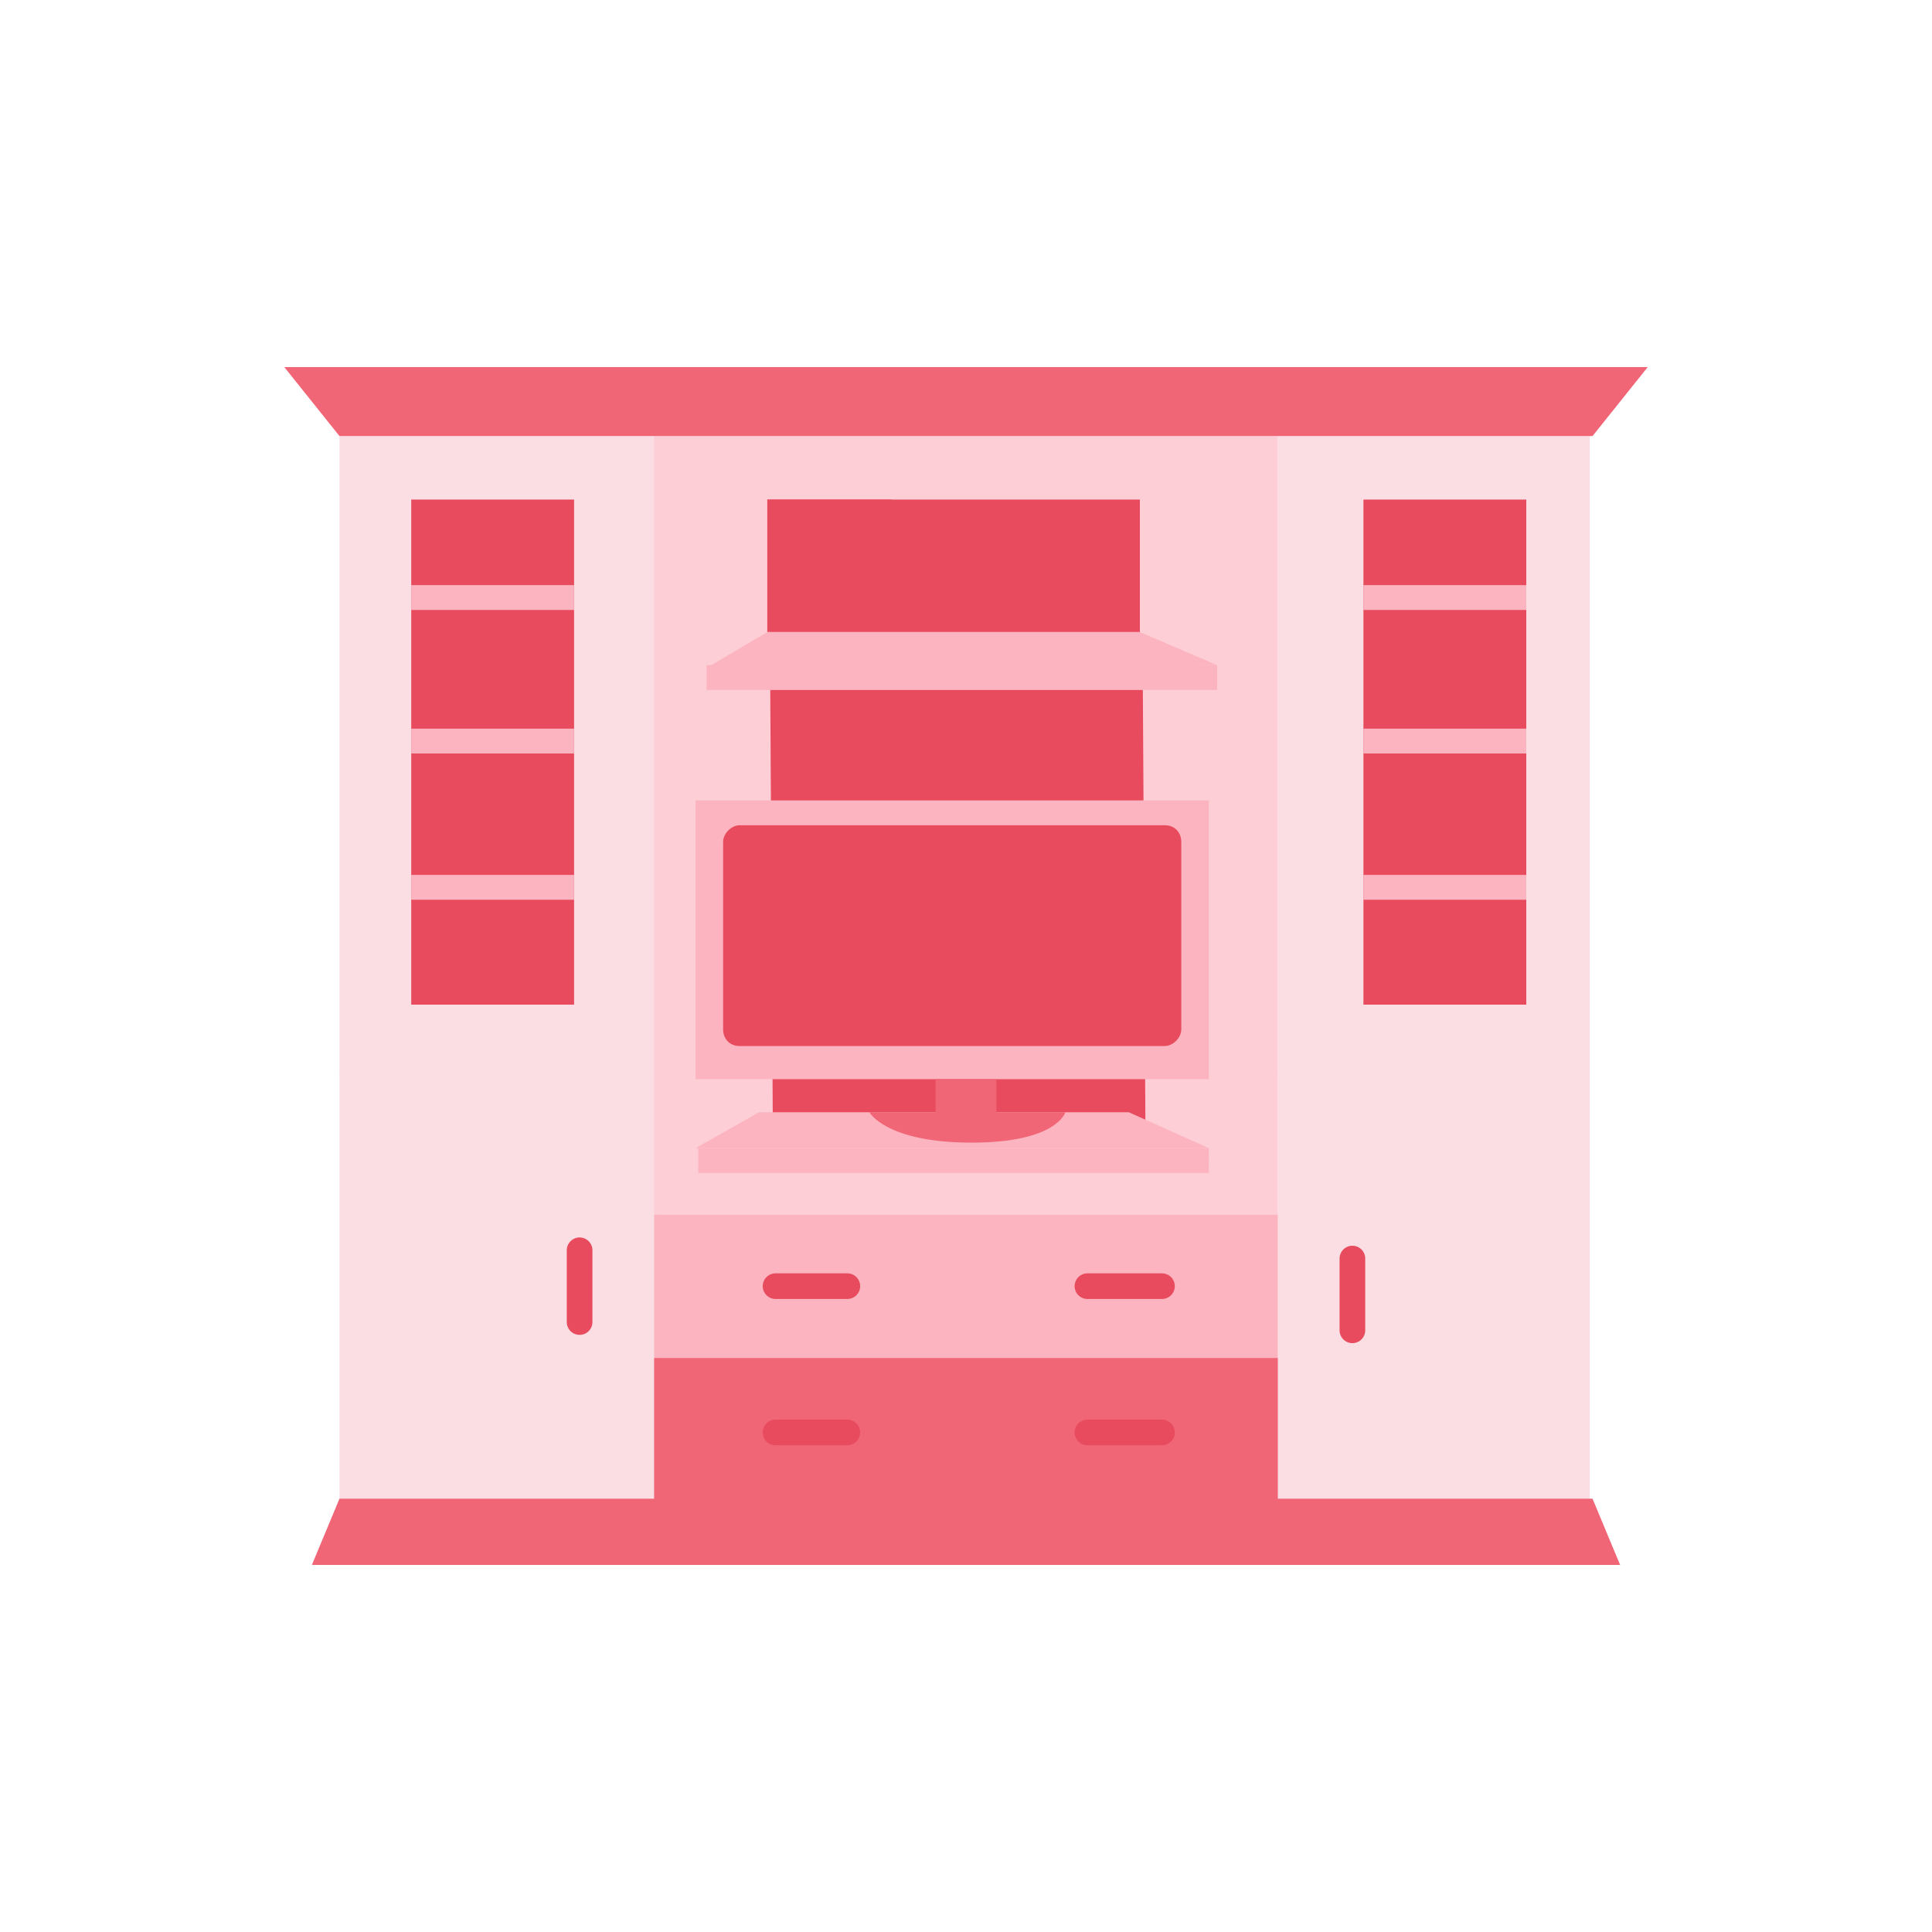 <?xml version="1.0" encoding="utf-8"?>
<!-- Generator: Adobe Illustrator 26.0.0, SVG Export Plug-In . SVG Version: 6.00 Build 0)  -->
<svg version="1.1" id="Calque_1" xmlns="http://www.w3.org/2000/svg" xmlns:xlink="http://www.w3.org/1999/xlink" x="0px" y="0px"
	 viewBox="0 0 70 70" style="enable-background:new 0 0 70 70;" xml:space="preserve">
<style type="text/css">
	.st0{fill:#FBDDE4;}
	.st1{fill:#FDCED6;}
	.st2{fill:#FCB5C0;}
	.st3{fill:#F16677;}
	.st4{fill:none;stroke:#E84B5D;stroke-width:0.93;stroke-linecap:round;stroke-miterlimit:10;}
	.st5{fill:#E84B5D;}
	.st6{fill:none;}
</style>
<g id="Layer_2_00000050655110710637900450000008538277162208447374_">
	<g id="Layer_1-2">
		<rect x="12.3" y="15.8" class="st0" width="11.5" height="23.1"/>
		<rect x="23.7" y="15.8" class="st1" width="11.3" height="23.1"/>
		<rect x="35" y="15.8" class="st1" width="11.3" height="23.1"/>
		<rect x="46.3" y="15.8" class="st0" width="11.3" height="23.1"/>
		<rect x="12.3" y="38.8" class="st0" width="11.5" height="15.5"/>
		<rect x="23.7" y="38.8" class="st1" width="11.3" height="5.2"/>
		<rect x="35" y="38.8" class="st1" width="11.3" height="5.2"/>
		<rect x="46.3" y="38.8" class="st0" width="11.3" height="15.5"/>
		<rect x="23.7" y="44" class="st2" width="11.3" height="5.2"/>
		<rect x="35" y="44" class="st2" width="11.3" height="5.2"/>
		<rect x="23.7" y="49.2" class="st3" width="11.3" height="5.2"/>
		<rect x="35" y="49.2" class="st3" width="11.3" height="5.2"/>
		<polygon class="st3" points="59.7,13.3 10.3,13.3 12.3,15.8 57.7,15.8 		"/>
		<line class="st4" x1="28.1" y1="46.6" x2="30.7" y2="46.6"/>
		<line class="st4" x1="21" y1="47.9" x2="21" y2="45.3"/>
		<line class="st4" x1="28.1" y1="51.9" x2="30.7" y2="51.9"/>
		<line class="st4" x1="39.4" y1="51.9" x2="42.1" y2="51.9"/>
		<line class="st4" x1="39.4" y1="46.6" x2="42.1" y2="46.6"/>
		<line class="st4" x1="49" y1="48.2" x2="49" y2="45.6"/>
		<polygon class="st3" points="58.7,56.7 11.3,56.7 12.3,54.3 57.7,54.3 		"/>
		<rect x="14.9" y="18.1" class="st5" width="5.9" height="18.3"/>
		<rect x="26.4" y="18.1" class="st5" width="5.9" height="18.3"/>
		<rect x="26.4" y="18.1" class="st5" width="17.4" height="23.8"/>
		<rect x="49.4" y="18.1" class="st5" width="5.9" height="18.3"/>
		<rect class="st6" width="70" height="70"/>
	</g>
</g>
<polygon class="st1" points="41.3,17.2 41.3,22.9 27.8,22.9 27.8,17.2 25.6,17.2 25.6,24.2 44.1,24.1 44,17.2 "/>
<polygon class="st1" points="41.4,23.7 41.5,40.7 28,40.7 27.9,23.7 25.6,23.7 25.8,42 44.3,41.9 44.1,23.7 "/>
<polygon class="st2" points="25.6,24.2 27.8,22.9 41.3,22.9 44.1,24.1 "/>
<rect x="25.3" y="41.6" class="st2" width="18.5" height="0.9"/>
<polygon class="st2" points="25.2,41.6 27.5,40.3 40.9,40.3 43.8,41.6 "/>
<rect x="25.2" y="29" class="st2" width="18.6" height="10.1"/>
<rect x="25.6" y="24.1" class="st2" width="18.5" height="0.9"/>
<rect x="14.9" y="21.2" class="st2" width="5.9" height="0.9"/>
<rect x="14.9" y="26.4" class="st2" width="5.9" height="0.9"/>
<rect x="14.9" y="31.7" class="st2" width="5.9" height="0.9"/>
<rect x="49.4" y="21.2" class="st2" width="5.9" height="0.9"/>
<rect x="49.4" y="26.4" class="st2" width="5.9" height="0.9"/>
<rect x="49.4" y="31.7" class="st2" width="5.9" height="0.9"/>
<path class="st5" d="M26.8,29.9h15.4c0.4,0,0.6,0.3,0.6,0.6v6.8c0,0.3-0.3,0.6-0.6,0.6H26.8c-0.4,0-0.6-0.3-0.6-0.6v-6.8
	C26.2,30.2,26.5,29.9,26.8,29.9z"/>
<path class="st3" d="M33.9,39.1v1.2h-2.4c0,0,0.6,1.1,3.7,1.1s3.4-1.1,3.4-1.1h-2.5v-1.2H33.9z"/>
</svg>
